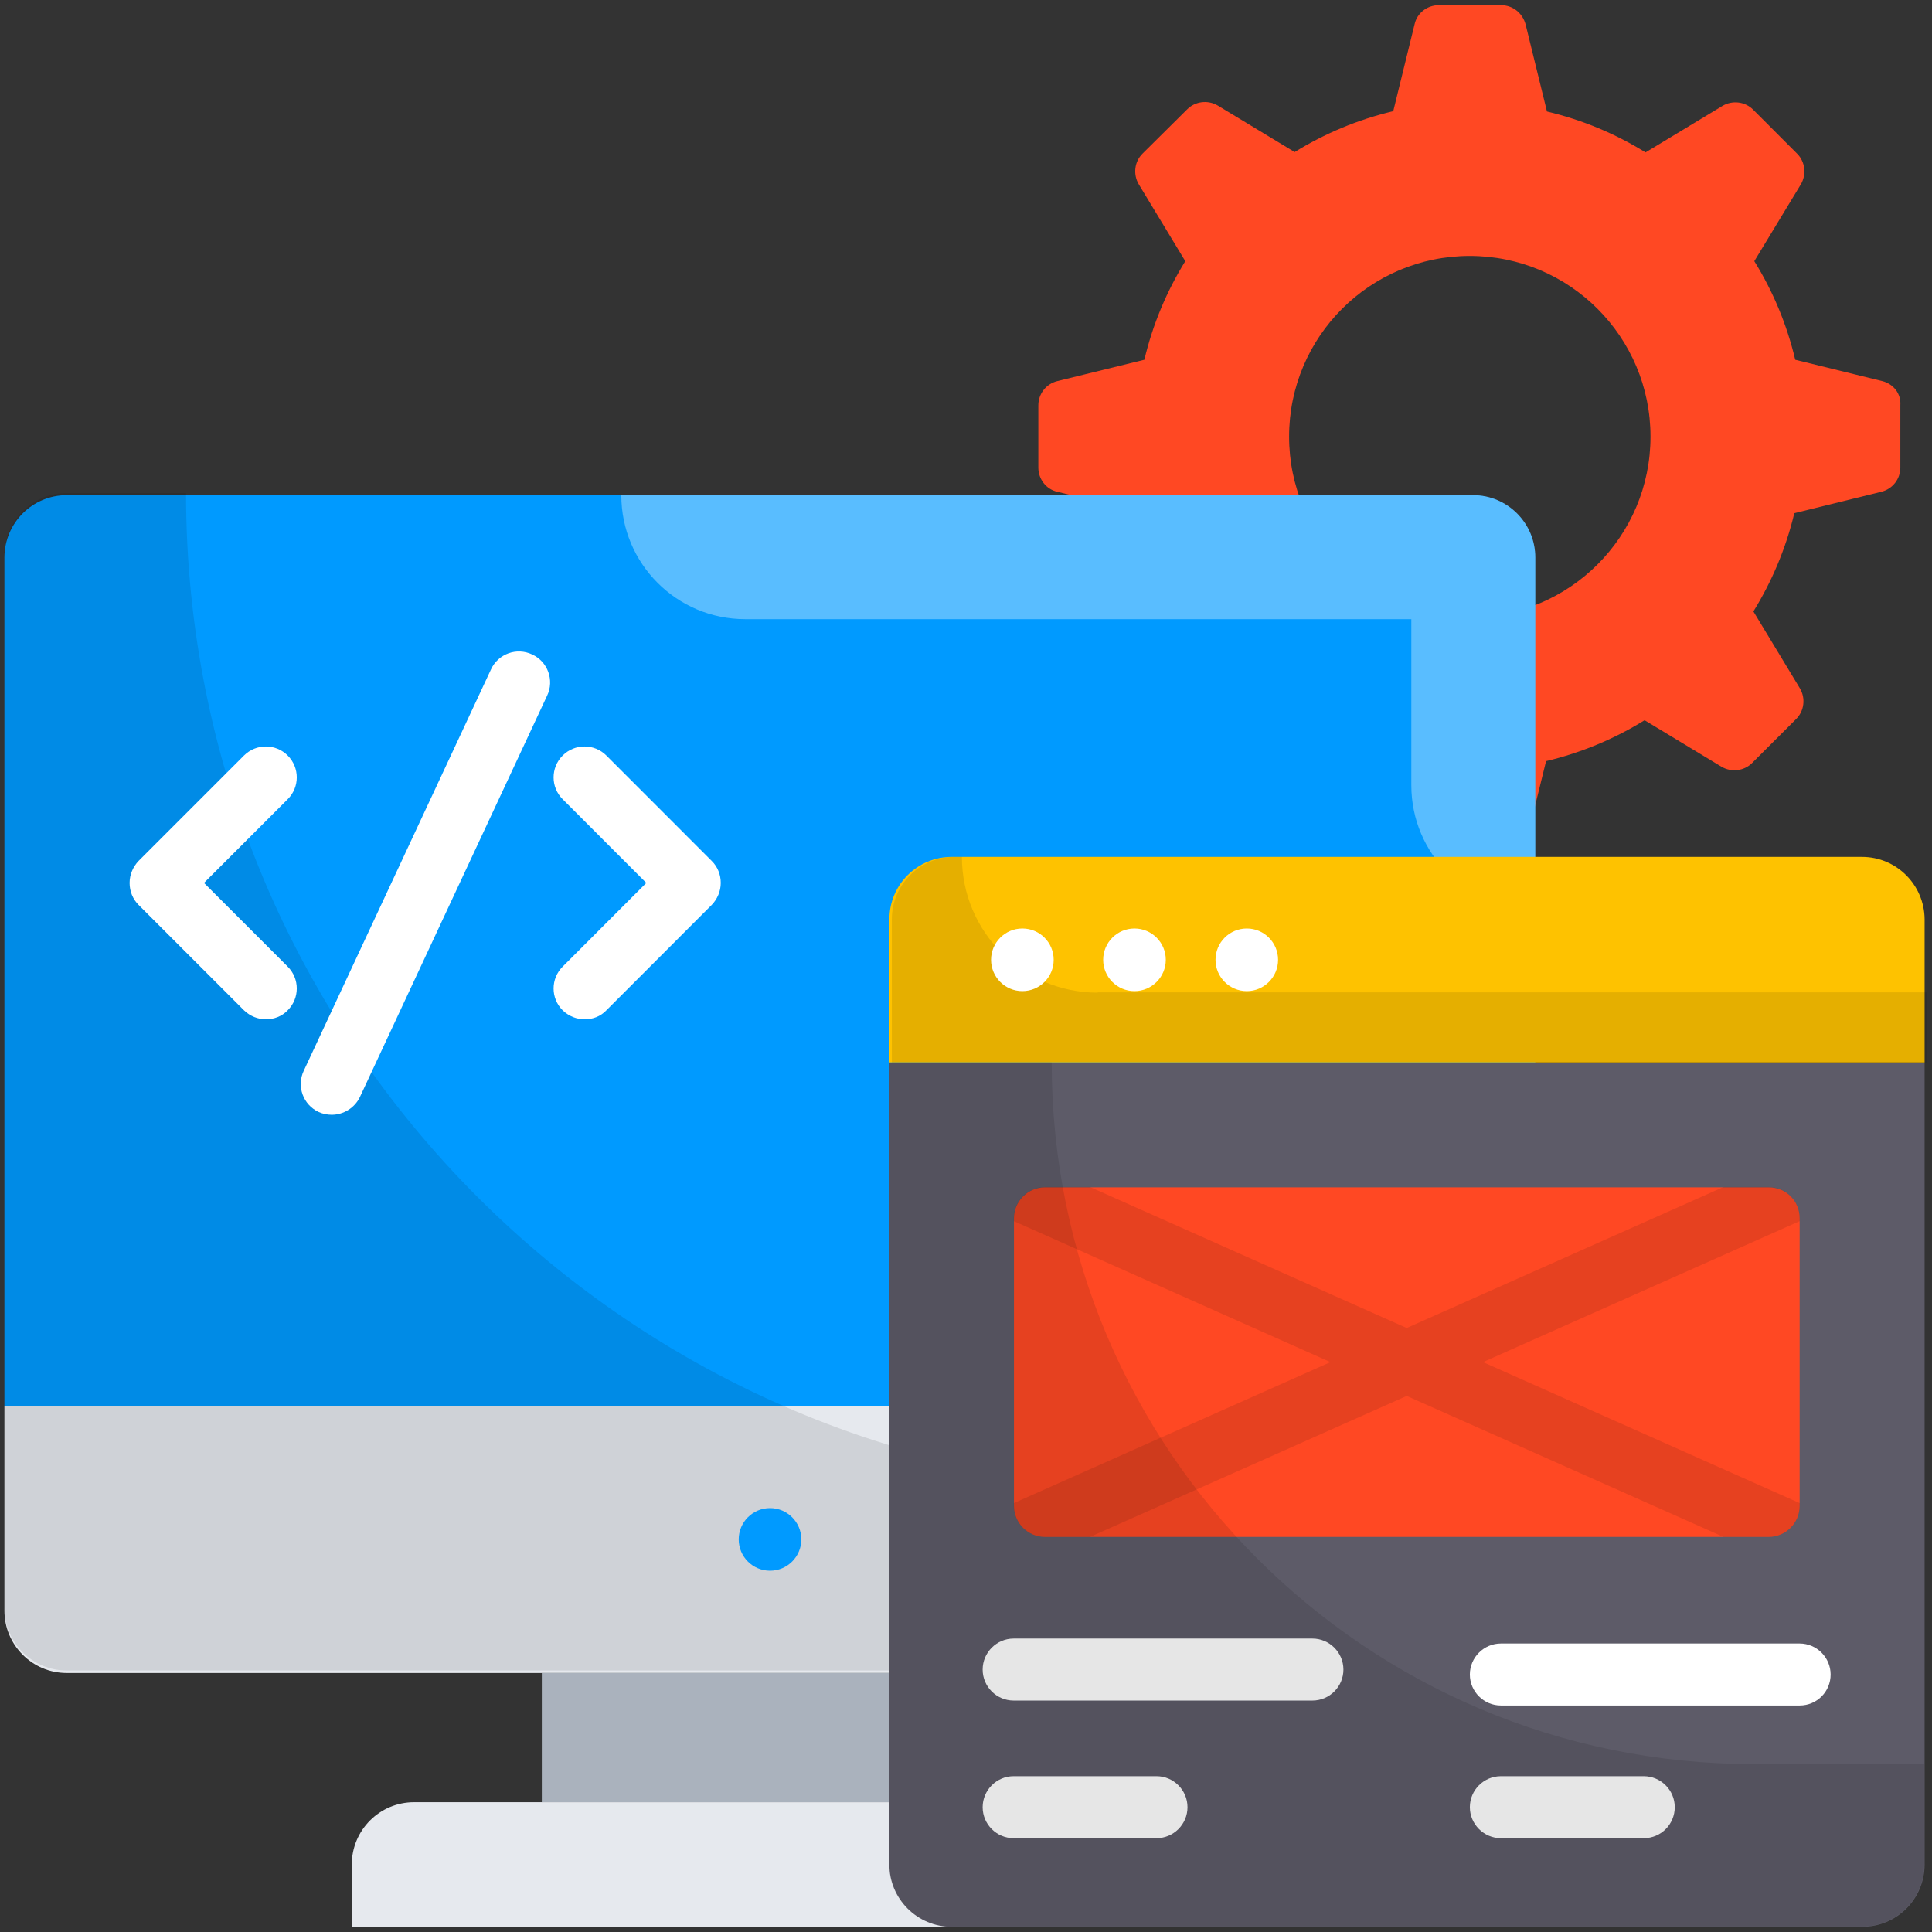 <svg width="34" height="34" viewBox="0 0 34 34" fill="none" xmlns="http://www.w3.org/2000/svg">
<rect x="0" y="0" width="34" height="34" fill="#333333" stroke="none"/>
<path d="M33.126 6.707L31.593 6.331C31.446 5.709 31.201 5.125 30.873 4.596L31.692 3.244C31.795 3.069 31.768 2.845 31.626 2.704L30.852 1.929C30.71 1.787 30.486 1.76 30.312 1.864L28.959 2.682C28.43 2.354 27.846 2.109 27.224 1.962L26.848 0.429C26.793 0.227 26.619 0.091 26.417 0.091H25.321C25.119 0.091 24.939 0.227 24.895 0.424L24.519 1.956C23.897 2.104 23.313 2.349 22.784 2.676L21.432 1.858C21.257 1.754 21.033 1.782 20.892 1.924L20.106 2.704C19.964 2.845 19.937 3.069 20.041 3.244L20.859 4.596C20.532 5.125 20.286 5.709 20.139 6.331L18.606 6.707C18.41 6.756 18.273 6.931 18.273 7.133V8.229C18.273 8.431 18.41 8.611 18.606 8.654L20.139 9.031C20.286 9.653 20.532 10.236 20.859 10.76L20.041 12.113C19.937 12.287 19.964 12.511 20.106 12.653L20.881 13.427C21.023 13.569 21.246 13.596 21.421 13.493L22.773 12.675C23.302 13.002 23.886 13.247 24.508 13.395L24.884 14.927C24.933 15.124 25.108 15.26 25.31 15.26H26.406C26.608 15.26 26.788 15.124 26.832 14.927L27.208 13.395C27.83 13.247 28.413 13.002 28.942 12.675L30.295 13.493C30.47 13.596 30.693 13.569 30.835 13.427L31.61 12.653C31.752 12.511 31.779 12.287 31.675 12.113L30.857 10.76C31.184 10.231 31.43 9.647 31.577 9.031L33.11 8.654C33.306 8.605 33.443 8.431 33.443 8.229V7.133C33.459 6.931 33.322 6.756 33.126 6.707ZM25.866 10.864C24.11 10.864 22.686 9.44 22.686 7.684C22.686 5.927 24.11 4.504 25.866 4.504C27.622 4.504 29.046 5.927 29.046 7.684C29.046 9.44 27.622 10.864 25.866 10.864Z" fill="#FF4823"/>
<path d="M27.018 9.811C27.018 9.205 26.527 8.714 25.922 8.714H1.174C0.569 8.714 0.078 9.205 0.078 9.811V24.74H27.018V9.811Z" fill="#009AFF"/>
<path opacity="0.35" d="M25.923 8.714H10.934C10.934 9.92 11.91 10.896 13.115 10.896H24.837V13.82C24.837 15.025 25.814 16.002 27.019 16.002V9.811C27.019 9.205 26.528 8.714 25.923 8.714Z" fill="white"/>
<path d="M0.078 24.74V28.345C0.078 28.951 0.569 29.442 1.174 29.442H25.922C26.527 29.442 27.018 28.951 27.018 28.345V24.74H0.078Z" fill="#E6E9EE"/>
<path opacity="0.1" d="M20.8 26.202C11.118 26.202 3.274 18.353 3.274 8.676H1.174C0.569 8.676 0.078 9.167 0.078 9.773V28.302C0.078 28.907 0.569 29.398 1.174 29.398H25.916C26.522 29.398 27.013 28.907 27.013 28.302V26.202H20.8Z" fill="black"/>
<path d="M9.535 29.442H17.559V31.716H9.535V29.442Z" fill="#AAB2BD"/>
<path d="M19.811 31.716H7.288C6.682 31.716 6.191 32.207 6.191 32.813V33.909H20.908V32.813C20.908 32.207 20.417 31.716 19.811 31.716Z" fill="#E6E9EE"/>
<path d="M32.769 15.08H16.749C16.143 15.08 15.652 15.571 15.652 16.176V18.696H33.87V16.176C33.865 15.571 33.374 15.08 32.769 15.08Z" fill="#FEC200"/>
<path opacity="0.1" d="M19.317 17.469C17.997 17.469 16.928 16.4 16.928 15.08H16.792C16.186 15.08 15.695 15.571 15.695 16.176V18.696H33.913V17.464H19.317V17.469Z" fill="black"/>
<path d="M4.681 17.938C4.539 17.938 4.403 17.884 4.294 17.78L2.439 15.925C2.336 15.822 2.281 15.685 2.281 15.538C2.281 15.391 2.341 15.254 2.439 15.151L4.294 13.296C4.507 13.084 4.85 13.084 5.063 13.296C5.276 13.509 5.276 13.853 5.063 14.065L3.59 15.538L5.063 17.011C5.276 17.224 5.276 17.567 5.063 17.78C4.959 17.889 4.818 17.938 4.681 17.938Z" fill="white"/>
<path d="M10.289 17.938C10.147 17.938 10.011 17.884 9.902 17.78C9.689 17.567 9.689 17.224 9.902 17.011L11.374 15.538L9.902 14.065C9.689 13.853 9.689 13.509 9.902 13.296C10.114 13.084 10.458 13.084 10.671 13.296L12.525 15.151C12.629 15.254 12.684 15.391 12.684 15.538C12.684 15.685 12.624 15.822 12.525 15.925L10.671 17.78C10.567 17.889 10.431 17.938 10.289 17.938Z" fill="white"/>
<path d="M5.837 19.618C5.761 19.618 5.679 19.602 5.608 19.569C5.335 19.443 5.215 19.116 5.346 18.843L8.641 11.78C8.766 11.507 9.093 11.387 9.366 11.518C9.639 11.643 9.759 11.971 9.628 12.243L6.333 19.307C6.241 19.498 6.044 19.618 5.837 19.618Z" fill="white"/>
<path d="M15.652 18.702V32.813C15.652 33.418 16.143 33.909 16.749 33.909H32.774C33.38 33.909 33.87 33.418 33.87 32.813V18.702H15.652Z" fill="#5D5B68"/>
<path d="M31.126 20.895H18.389C18.089 20.895 17.844 21.14 17.844 21.44V26.502C17.844 26.802 18.089 27.047 18.389 27.047H31.126C31.426 27.047 31.671 26.802 31.671 26.502V21.44C31.671 21.134 31.431 20.895 31.126 20.895Z" fill="#FF4823"/>
<path opacity="0.1" d="M31.673 26.502V26.453L26.098 23.971L31.673 21.489V21.435C31.673 21.135 31.427 20.889 31.127 20.889H30.331L24.756 23.371L19.182 20.889H18.385C18.085 20.889 17.84 21.135 17.84 21.435V21.489L23.414 23.971L17.84 26.453V26.502C17.84 26.802 18.085 27.047 18.385 27.047H19.182L24.756 24.566L30.331 27.047H31.127C31.433 27.047 31.673 26.802 31.673 26.502Z" fill="black"/>
<path d="M17.992 17.442C18.297 17.442 18.543 17.195 18.543 16.891C18.543 16.587 18.297 16.34 17.992 16.34C17.688 16.34 17.441 16.587 17.441 16.891C17.441 17.195 17.688 17.442 17.992 17.442Z" fill="white"/>
<path d="M19.965 17.442C20.269 17.442 20.516 17.195 20.516 16.891C20.516 16.587 20.269 16.34 19.965 16.34C19.661 16.34 19.414 16.587 19.414 16.891C19.414 17.195 19.661 17.442 19.965 17.442Z" fill="white"/>
<path d="M21.942 17.442C22.246 17.442 22.492 17.195 22.492 16.891C22.492 16.587 22.246 16.34 21.942 16.34C21.637 16.34 21.391 16.587 21.391 16.891C21.391 17.195 21.637 17.442 21.942 17.442Z" fill="white"/>
<path d="M23.097 29.927H17.838C17.538 29.927 17.293 29.682 17.293 29.382C17.293 29.082 17.538 28.836 17.838 28.836H23.097C23.397 28.836 23.642 29.082 23.642 29.382C23.642 29.682 23.397 29.927 23.097 29.927Z" fill="white"/>
<path d="M20.353 32.349H17.838C17.538 32.349 17.293 32.104 17.293 31.804C17.293 31.504 17.538 31.258 17.838 31.258H20.353C20.653 31.258 20.898 31.504 20.898 31.804C20.898 32.104 20.653 32.349 20.353 32.349Z" fill="white"/>
<path d="M31.671 30.014H26.413C26.113 30.014 25.867 29.769 25.867 29.469C25.867 29.169 26.113 28.923 26.413 28.923H31.671C31.971 28.923 32.216 29.169 32.216 29.469C32.216 29.769 31.976 30.014 31.671 30.014Z" fill="white"/>
<path d="M28.927 32.349H26.413C26.113 32.349 25.867 32.103 25.867 31.803C25.867 31.503 26.113 31.258 26.413 31.258H28.927C29.227 31.258 29.473 31.503 29.473 31.803C29.473 32.103 29.233 32.349 28.927 32.349Z" fill="white"/>
<path d="M13.551 27.642C13.855 27.642 14.102 27.395 14.102 27.091C14.102 26.787 13.855 26.54 13.551 26.54C13.247 26.54 13 26.787 13 27.091C13 27.395 13.247 27.642 13.551 27.642Z" fill="#009AFF"/>
<path opacity="0.1" d="M30.857 31.045C24.039 31.045 18.508 25.515 18.508 18.696H15.645V32.807C15.645 33.413 16.135 33.904 16.741 33.904H32.766C33.372 33.904 33.863 33.413 33.863 32.807V31.04H30.857V31.045Z" fill="black"/>
</svg>

